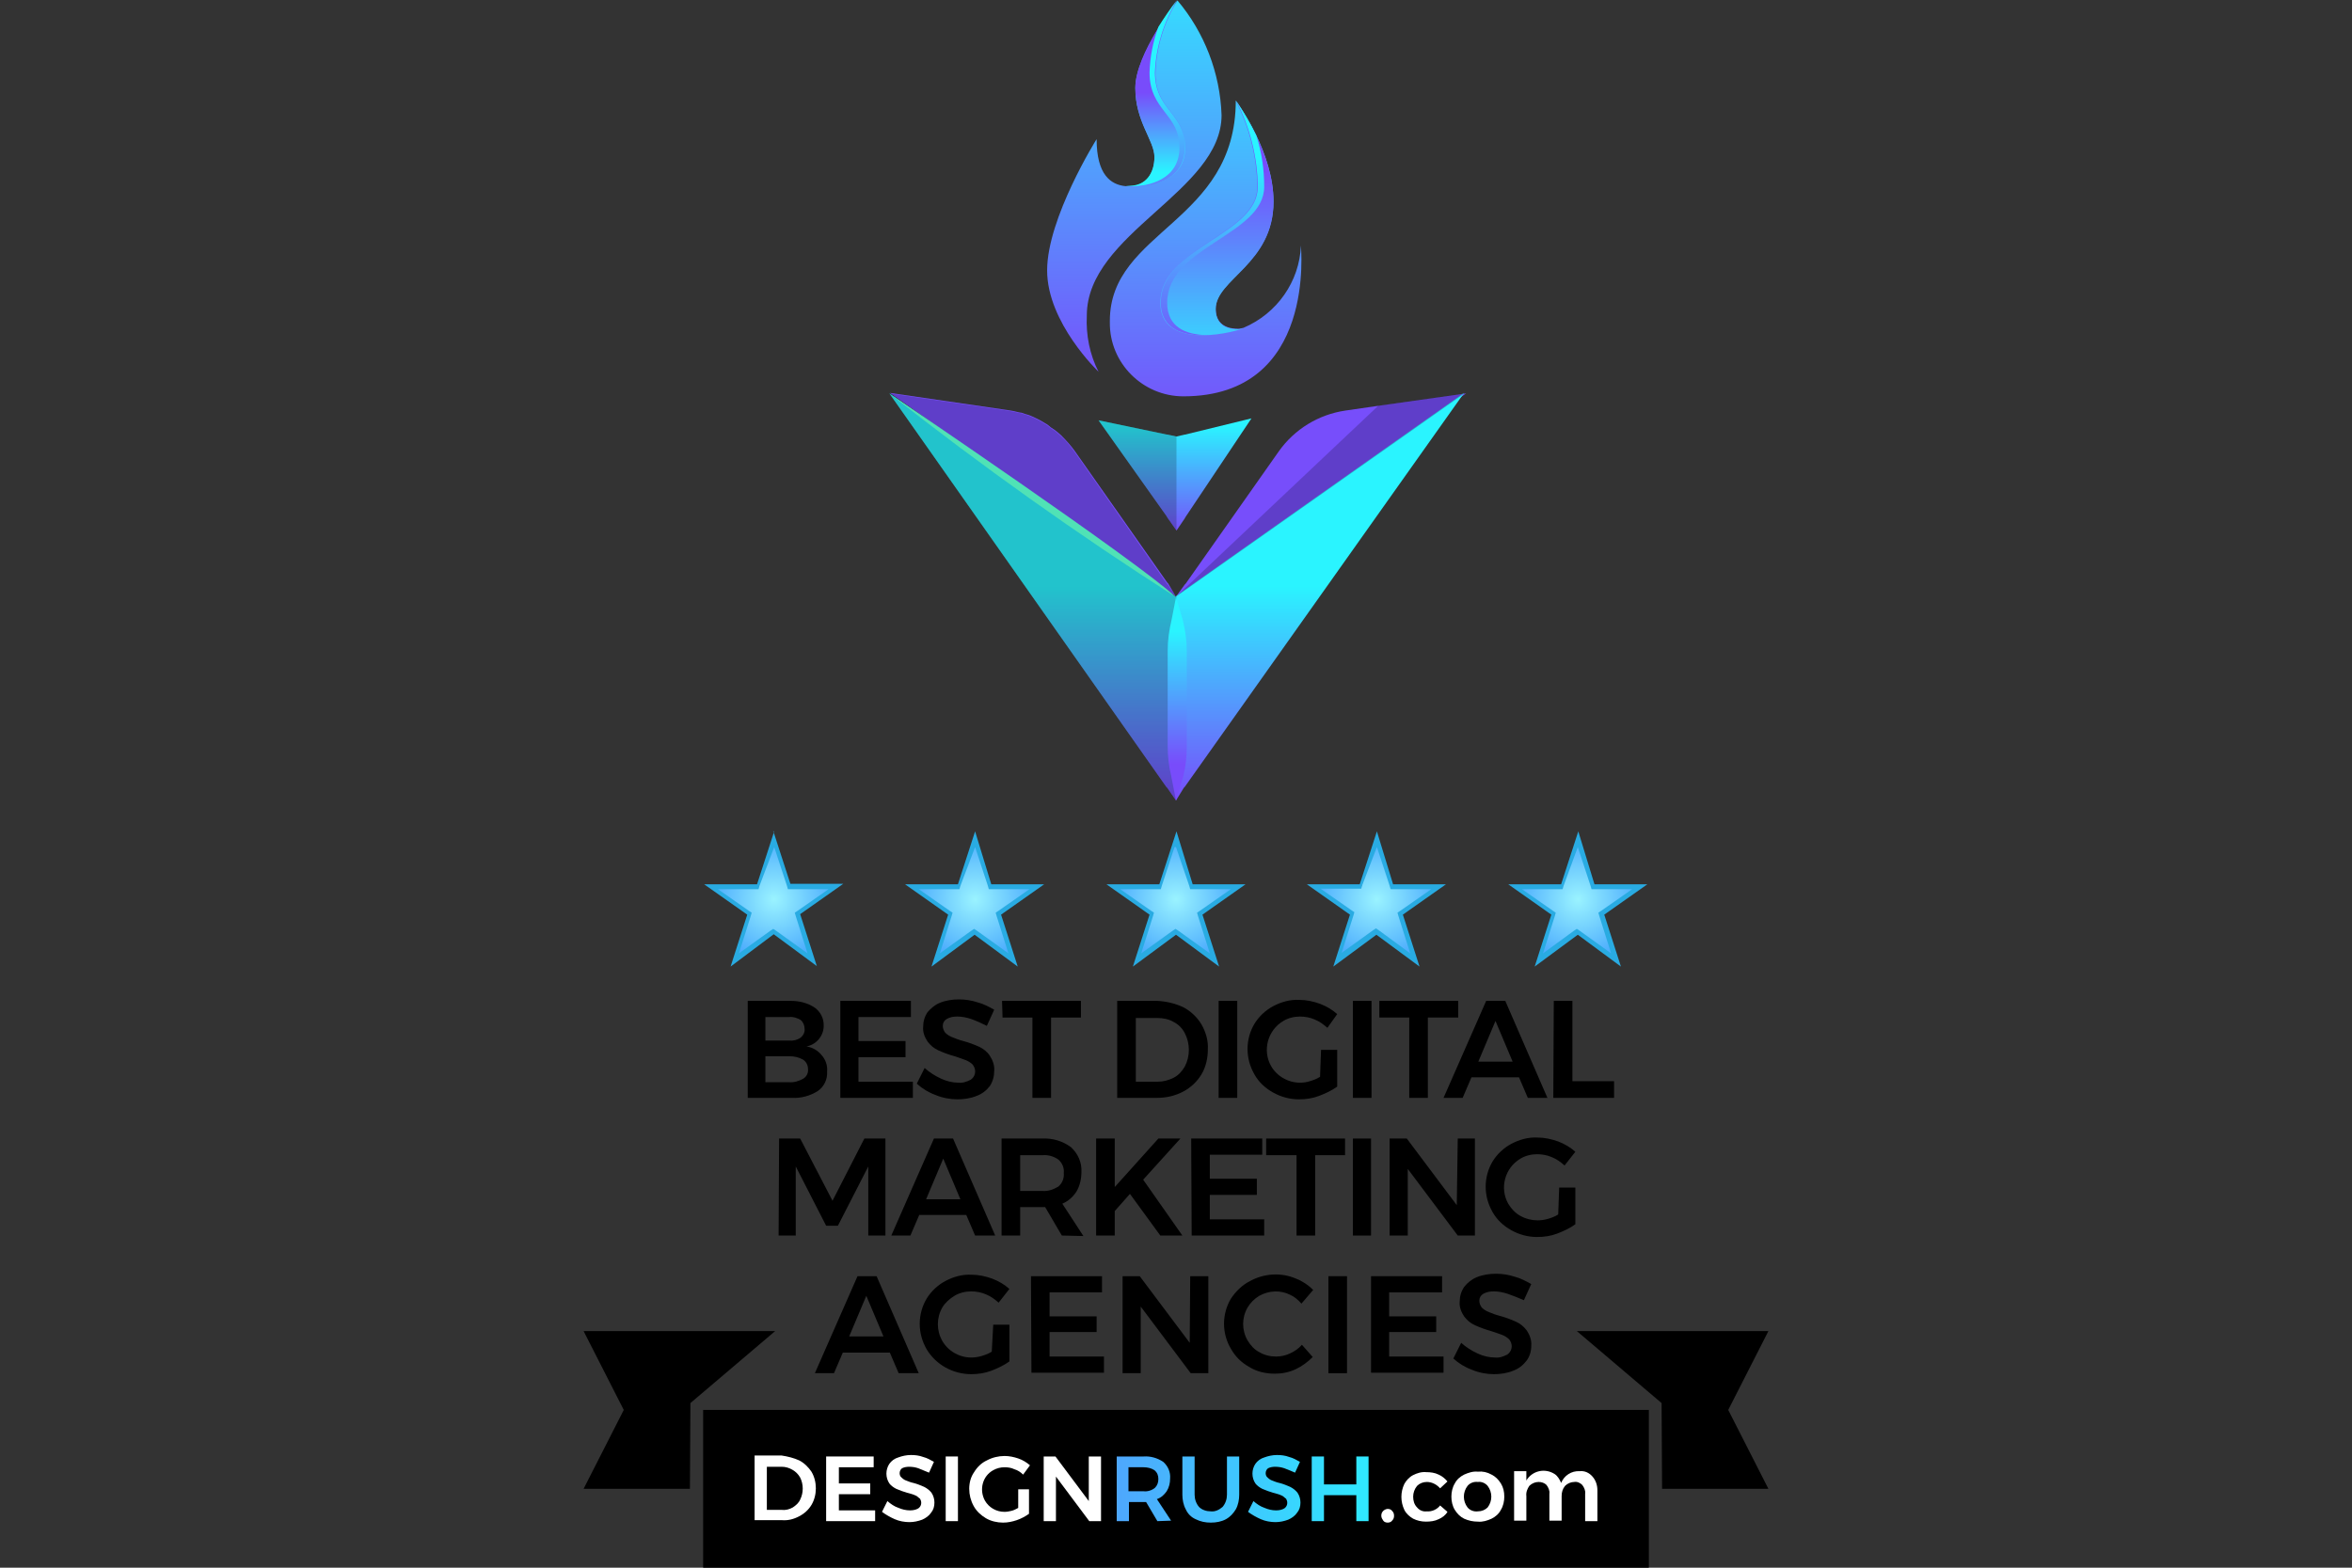 <?xml version="1.0" encoding="utf-8"?>
<!-- Generator: Adobe Illustrator 24.1.3, SVG Export Plug-In . SVG Version: 6.00 Build 0)  -->
<svg version="1.1" id="Layer_1" xmlns="http://www.w3.org/2000/svg" xmlns:xlink="http://www.w3.org/1999/xlink" x="0px" y="0px"
	 viewBox="0 0 480 320" style="enable-background:new 0 0 480 320;" xml:space="preserve">
<rect x="0" y="0" width="480" height="320" fill="#333333" stroke="none"/>
<style type="text/css">
	.st0{fill:#FFFFFF;}
	.st1{fill:url(#SVGID_1_);}
	.st2{fill:url(#SVGID_2_);}
	.st3{fill:url(#SVGID_3_);}
	.st4{fill:url(#SVGID_4_);}
	.st5{fill:#774EFB;}
	.st6{fill:url(#SVGID_5_);}
	.st7{fill:url(#SVGID_6_);}
	.st8{opacity:0.2;enable-background:new    ;}
	.st9{fill:#50E2B6;}
	.st10{fill:url(#SVGID_7_);}
	.st11{fill:url(#SVGID_8_);}
	.st12{fill:url(#SVGID_9_);}
	.st13{fill:url(#SVGID_10_);}
	.st14{fill:url(#SVGID_11_);}
	.st15{fill:url(#SVGID_12_);}
	.st16{fill:url(#SVGID_13_);}
	.st17{fill:url(#SVGID_14_);}
	.st18{fill:url(#SVGID_15_);}
	.st19{fill:#29ABE2;}
	.st20{fill:url(#SVGID_16_);}
	.st21{fill:url(#SVGID_17_);}
	.st22{fill:url(#SVGID_18_);}
	.st23{fill:url(#SVGID_19_);}
</style>
<g>
	<rect x="143.5" y="287.8" width="193" height="32.2"/>
	<polygon points="158.2,271.7 119.1,271.7 127.3,287.8 119.1,303.9 140.8,303.9 140.9,286.4 	"/>
	<polygon points="321.8,271.7 360.9,271.7 352.7,287.8 360.9,303.9 339.2,303.9 339.1,286.4 	"/>
	<path d="M166.3,205.7c1.1,0.8,1.8,2.1,1.8,3.5c0.1,2.1-1.4,4-3.5,4.4c1.2,0.2,2.3,0.8,3.1,1.8c0.8,0.9,1.2,2.1,1.1,3.3
		c0.1,1.6-0.6,3.1-1.9,4c-1.6,1-3.4,1.5-5.3,1.4h-9v-19.8h8.8C163.1,204.3,164.8,204.7,166.3,205.7z M163.4,211.8
		c0.5-0.4,0.9-1.1,0.8-1.8c0-0.7-0.3-1.4-0.8-1.8c-0.7-0.4-1.5-0.7-2.3-0.6h-4.9v4.8h4.8C161.8,212.5,162.7,212.3,163.4,211.8
		L163.4,211.8z M163.9,220.2c0.7-0.4,1.1-1.2,1-2c0-0.8-0.4-1.5-1-1.9c-0.9-0.5-1.8-0.7-2.8-0.7h-4.9v5.3h4.8
		C162,221,163,220.7,163.9,220.2L163.9,220.2z"/>
	<path d="M171.4,204.3h14.5v3.3h-10.7v4.9h9.6v3.3h-9.6v5h11.1v3.3h-14.8v-19.8H171.4z"/>
	<path d="M198.2,208c-0.9-0.3-1.9-0.5-2.8-0.5c-0.8,0-1.5,0.1-2.2,0.5c-0.5,0.3-0.8,0.8-0.8,1.4c0,0.5,0.2,1,0.5,1.4
		c0.4,0.4,0.9,0.7,1.4,0.9c0.7,0.3,1.5,0.6,2.3,0.8c1.1,0.3,2.2,0.7,3.3,1.2c0.8,0.4,1.6,1,2.1,1.8c0.6,0.9,1,2,0.9,3.1
		c0,1.1-0.3,2.2-0.9,3.1c-0.7,0.9-1.6,1.6-2.7,2c-1.2,0.5-2.6,0.7-3.9,0.7c-1.5,0-3.1-0.3-4.5-0.9c-1.4-0.5-2.7-1.3-3.8-2.3l1.6-3.2
		c1,0.9,2.1,1.6,3.4,2.2c1.1,0.5,2.3,0.8,3.5,0.8c0.9,0.1,1.7-0.2,2.5-0.6c0.9-0.6,1.2-1.8,0.6-2.8c-0.1-0.1-0.1-0.2-0.2-0.3
		c-0.4-0.4-0.9-0.7-1.4-0.9c-0.6-0.2-1.3-0.5-2.3-0.8c-1.1-0.3-2.2-0.7-3.3-1.2c-0.9-0.4-1.6-1-2.2-1.8c-0.6-0.9-1-1.9-0.9-3
		c0-1.1,0.3-2.1,0.9-3c0.7-0.8,1.5-1.5,2.5-1.9c1.2-0.5,2.6-0.7,3.9-0.7c1.3,0,2.6,0.2,3.8,0.6c1.2,0.3,2.3,0.9,3.4,1.5l-1.5,3.3
		C200.4,208.9,199.3,208.4,198.2,208z"/>
	<path d="M204.5,204.3h16.1v3.4h-6.1v16.4h-3.8v-16.4h-6.1L204.5,204.3L204.5,204.3z"/>
	<path d="M241.5,205.6c1.5,0.8,2.8,2,3.7,3.5c0.9,1.6,1.4,3.3,1.3,5.1c0,1.8-0.4,3.6-1.3,5.1c-0.9,1.5-2.2,2.7-3.7,3.5
		c-1.7,0.9-3.5,1.3-5.4,1.3H228v-19.8h8.2C238,204.4,239.8,204.8,241.5,205.6z M239.5,220c1-0.5,1.7-1.3,2.3-2.3
		c1.1-2.1,1.1-4.7,0-6.8c-0.5-1-1.3-1.8-2.3-2.3c-1-0.6-2.2-0.8-3.3-0.8h-4.4v13h4.5C237.4,220.8,238.5,220.5,239.5,220L239.5,220z"
		/>
	<path d="M248.7,204.3h3.8v19.8h-3.8V204.3z"/>
	<path d="M269.6,214.3h3.3v7.5c-1.1,0.8-2.4,1.4-3.7,1.9c-1.3,0.5-2.7,0.7-4.1,0.7c-1.9,0-3.7-0.5-5.3-1.4c-1.6-0.9-2.9-2.1-3.8-3.7
		c-0.9-1.6-1.4-3.3-1.4-5.2c0-1.8,0.5-3.6,1.4-5.1c0.9-1.5,2.3-2.8,3.8-3.6c1.7-0.9,3.5-1.4,5.4-1.3c1.4,0,2.8,0.3,4.2,0.8
		c1.3,0.5,2.5,1.2,3.5,2.1l-2,2.8c-0.8-0.7-1.6-1.3-2.6-1.7c-0.9-0.4-2-0.6-3-0.6c-1.2,0-2.4,0.3-3.4,0.9c-3.2,1.9-4.3,6-2.5,9.2
		l0,0c1.2,2.1,3.5,3.4,5.9,3.4c0.7,0,1.4-0.1,2-0.3c0.7-0.2,1.5-0.5,2.1-0.9L269.6,214.3z"/>
	<path d="M276.1,204.3h3.8v19.8h-3.8V204.3z"/>
	<path d="M281.5,204.3h16.1v3.4h-6.2v16.4h-3.8v-16.4h-6.1V204.3z"/>
	<path d="M311.8,224.1l-1.8-4.2h-9.7l-1.8,4.2h-3.9l8.7-19.8h3.9l8.6,19.8H311.8z M301.7,216.7h7l-3.5-8.3L301.7,216.7z"/>
	<path d="M317.1,204.3h3.8v16.4h8.5v3.4H317L317.1,204.3z"/>
	<path d="M159,232.4h4.3l6.6,12.7l6.5-12.7h4.3v19.8h-3.5v-14.1l-6.2,12.1h-2.4l-6.2-12.1v14.1h-3.5L159,232.4z"/>
	<path d="M199,252.2l-1.8-4.2h-9.6l-1.8,4.2h-3.9l8.7-19.8h3.9l8.6,19.8H199z M189,244.8h7l-3.5-8.3L189,244.8z"/>
	<path d="M216.7,252.2l-3.4-5.8h-0.7h-4.4v5.8h-3.8v-19.8h8.3c2.1-0.1,4.2,0.5,5.9,1.8c1.4,1.3,2.2,3.1,2.1,5c0,1.4-0.3,2.8-1,4
		c-0.7,1.1-1.7,2-2.9,2.5l4.3,6.6L216.7,252.2z M208.2,243.1h4.5c1.2,0.1,2.3-0.3,3.3-0.9c0.8-0.7,1.2-1.7,1.1-2.8
		c0.1-1-0.3-2-1.1-2.7c-1-0.7-2.1-1-3.3-0.9h-4.5V243.1z"/>
	<path d="M241.3,252.2h-4.5l-6.2-8.5l-3.1,3.5v5h-3.8v-19.8h3.8v9.9l8.9-9.9h4.5l-7.6,8.4L241.3,252.2z"/>
	<path d="M243.1,232.4h14.5v3.3h-10.7v4.9h9.6v3.3h-9.6v5H258v3.3h-14.8L243.1,232.4L243.1,232.4z"/>
	<path d="M258.4,232.4h16.1v3.4h-6.1v16.4h-3.8v-16.4h-6.2V232.4z"/>
	<path d="M276.1,232.4h3.7v19.8h-3.7V232.4z"/>
	<path d="M297.5,232.4h3.5v19.8h-3.5l-10.2-13.6v13.6h-3.7v-19.8h3.5l10.2,13.6L297.5,232.4z"/>
	<path d="M318.2,242.4h3.3v7.5c-1.1,0.8-2.4,1.4-3.7,1.9c-1.3,0.5-2.7,0.7-4.1,0.7c-1.9,0-3.7-0.5-5.3-1.4c-1.6-0.9-2.9-2.1-3.8-3.7
		s-1.4-3.3-1.4-5.2c0-1.8,0.5-3.6,1.4-5.1s2.3-2.8,3.8-3.6c1.7-0.9,3.5-1.4,5.4-1.3c1.4,0,2.8,0.3,4.2,0.8c1.3,0.5,2.5,1.2,3.5,2.1
		l-2.2,2.8c-0.8-0.7-1.6-1.3-2.6-1.7c-0.9-0.4-2-0.6-3-0.6c-1.2,0-2.4,0.3-3.4,0.9c-3.2,1.9-4.3,6-2.5,9.2l0,0
		c0.6,1,1.4,1.9,2.5,2.5s2.3,0.9,3.5,0.9c0.7,0,1.4-0.1,2.1-0.3c0.7-0.2,1.5-0.5,2.1-0.9L318.2,242.4z"/>
	<path d="M183.4,280.3l-1.8-4.2H172l-1.8,4.2h-3.9l8.7-19.8h3.9l8.6,19.8H183.4z M173.3,272.8h7l-3.5-8.3L173.3,272.8z"/>
	<path d="M202.7,270.4h3.3v7.5c-1.1,0.8-2.4,1.4-3.7,1.9s-2.7,0.7-4.1,0.7c-1.9,0-3.7-0.5-5.3-1.4s-2.9-2.2-3.8-3.7
		c-0.9-1.6-1.4-3.3-1.4-5.2c0-1.8,0.5-3.6,1.4-5.1s2.3-2.8,3.8-3.6c1.7-0.9,3.5-1.4,5.4-1.3c1.4,0,2.8,0.3,4.2,0.8
		c1.3,0.5,2.5,1.2,3.5,2.1l-2.2,2.8c-0.8-0.7-1.6-1.3-2.6-1.7c-0.9-0.4-2-0.6-3-0.6c-1.2,0-2.4,0.3-3.4,0.9s-1.9,1.4-2.5,2.4
		c-1.2,2.1-1.2,4.7,0,6.8c1.2,2.1,3.5,3.4,5.9,3.4c0.7,0,1.4-0.1,2.1-0.3c0.7-0.2,1.5-0.5,2.1-0.9L202.7,270.4z"/>
	<path d="M210.4,260.5h14.5v3.3h-10.7v4.9h9.6v3.2h-9.6v5h11.1v3.3h-14.8L210.4,260.5z"/>
	<path d="M242.9,260.5h3.7v19.8H243l-10.2-13.6v13.6h-3.7v-19.8h3.5l10.2,13.6L242.9,260.5z"/>
	<path d="M263.3,264.3c-2-1-4.3-0.9-6.3,0.2c-1,0.6-1.8,1.4-2.4,2.4c-1.2,2.1-1.2,4.6,0,6.7c0.6,1,1.4,1.9,2.4,2.4
		c1,0.6,2.2,0.9,3.4,0.9c1,0,1.9-0.2,2.8-0.6s1.8-1,2.5-1.8l2.2,2.5c-1,1-2.2,1.9-3.5,2.5s-2.7,0.9-4.2,0.9c-1.9,0-3.7-0.4-5.3-1.4
		c-1.6-0.9-2.8-2.1-3.7-3.7c-0.9-1.5-1.4-3.3-1.4-5.1c0-1.8,0.5-3.6,1.4-5.1c1-1.5,2.3-2.8,3.9-3.6c2.9-1.6,6.4-1.8,9.4-0.5
		c1.3,0.5,2.5,1.3,3.5,2.3l-2.4,2.8C265,265.4,264.2,264.7,263.3,264.3z"/>
	<path d="M271.1,260.5h3.8v19.8h-3.8V260.5z"/>
	<path d="M279.8,260.5h14.5v3.3h-10.8v4.9h9.6v3.2h-9.6v5h11.1v3.3h-14.8L279.8,260.5L279.8,260.5z"/>
	<path d="M307.7,264.1c-0.9-0.3-1.9-0.5-2.8-0.5c-0.8,0-1.5,0.1-2.2,0.5c-0.5,0.3-0.8,0.8-0.8,1.4c0,0.5,0.2,1,0.5,1.4
		c0.4,0.4,0.9,0.7,1.4,0.9c0.7,0.3,1.5,0.6,2.3,0.8c1.1,0.3,2.2,0.7,3.3,1.2c0.9,0.4,1.6,1,2.2,1.8c0.6,0.9,1,2,0.9,3.1
		c0,1.1-0.3,2.2-1,3.1s-1.6,1.6-2.7,2c-1.2,0.5-2.6,0.7-3.9,0.7c-1.5,0-3.1-0.3-4.5-0.9c-1.4-0.5-2.7-1.3-3.8-2.3l1.6-3.2
		c1,0.9,2.1,1.6,3.4,2.2c1.1,0.5,2.3,0.8,3.5,0.8c0.9,0.1,1.7-0.2,2.5-0.6c0.9-0.6,1.2-1.8,0.6-2.8c-0.1-0.1-0.1-0.2-0.2-0.3
		c-0.4-0.4-0.9-0.7-1.4-0.9c-0.6-0.2-1.3-0.5-2.3-0.8c-1.1-0.3-2.2-0.7-3.3-1.2c-0.9-0.4-1.6-1-2.2-1.8c-0.6-0.9-1-1.9-0.9-3
		c0-1.1,0.3-2.1,0.9-3c0.7-0.9,1.6-1.6,2.6-2c1.2-0.5,2.6-0.7,3.9-0.7s2.6,0.2,3.8,0.6c1.2,0.3,2.3,0.9,3.4,1.5l-1.5,3.3
		C309.9,264.9,308.8,264.5,307.7,264.1z"/>
	<path class="st0" d="M163.1,298.1c1,0.5,1.9,1.4,2.5,2.3c0.6,1,0.9,2.2,0.9,3.4c0,1.2-0.3,2.4-0.9,3.4c-0.6,1-1.5,1.8-2.5,2.3
		c-1.1,0.6-2.3,0.9-3.5,0.8H154v-13.2h5.5C160.8,297.3,162,297.6,163.1,298.1z M161.8,307.7c0.6-0.4,1.2-0.9,1.5-1.6
		c0.7-1.4,0.7-3.1,0-4.5c-0.4-0.7-0.9-1.2-1.6-1.6c-0.7-0.4-1.4-0.6-2.2-0.6h-3v8.8h3C160.3,308.3,161.1,308.1,161.8,307.7
		L161.8,307.7z"/>
	<path class="st0" d="M168.6,297.3h9.7v2.2h-7.1v3.3h6.4v2.2h-6.4v3.3h7.4v2.2h-10L168.6,297.3L168.6,297.3z"/>
	<path class="st0" d="M187.4,299.7c-0.6-0.2-1.2-0.3-1.9-0.3c-0.5,0-1,0.1-1.4,0.3c-0.3,0.2-0.5,0.6-0.5,1c0,0.3,0.1,0.7,0.4,0.9
		c0.3,0.3,0.6,0.5,0.9,0.6c0.5,0.2,1,0.4,1.5,0.5c0.8,0.2,1.5,0.5,2.2,0.8c0.6,0.3,1.1,0.7,1.5,1.2c0.4,0.6,0.6,1.3,0.6,2
		c0,0.8-0.2,1.5-0.7,2.1c-0.4,0.6-1.1,1.1-1.8,1.4c-0.8,0.3-1.7,0.5-2.6,0.5c-1,0-2.1-0.2-3-0.6s-1.8-0.9-2.6-1.5l1.1-2.2
		c0.7,0.6,1.4,1.1,2.3,1.4c0.7,0.3,1.5,0.5,2.3,0.5c0.6,0,1.2-0.1,1.7-0.4c0.6-0.4,0.8-1.2,0.4-1.9c0-0.1-0.1-0.1-0.2-0.2
		c-0.3-0.3-0.6-0.5-0.9-0.6c-0.4-0.2-0.9-0.3-1.6-0.5c-0.7-0.2-1.5-0.5-2.2-0.8c-0.6-0.3-1.1-0.7-1.4-1.1c-0.4-0.6-0.6-1.3-0.6-2
		s0.2-1.4,0.6-2c0.4-0.6,1.1-1.1,1.8-1.3c0.8-0.3,1.7-0.5,2.6-0.5c0.9,0,1.7,0.1,2.5,0.4c0.8,0.2,1.5,0.6,2.2,1l-1,2.2
		C188.9,300.3,188.1,300,187.4,299.7z"/>
	<path class="st0" d="M193,297.3h2.5v13.2H193V297.3z"/>
	<path class="st0" d="M207.8,304h2.2v5c-0.7,0.5-1.6,1-2.5,1.3s-1.8,0.5-2.8,0.5c-1.2,0-2.5-0.3-3.5-0.9s-1.9-1.4-2.5-2.5
		s-0.9-2.3-0.9-3.5s0.3-2.4,1-3.4c0.6-1,1.5-1.9,2.6-2.4c1.1-0.6,2.4-0.9,3.6-0.9c1,0,1.9,0.2,2.8,0.5c0.9,0.3,1.7,0.8,2.4,1.4
		l-1.4,1.9c-0.5-0.5-1.1-0.9-1.8-1.1c-0.6-0.3-1.3-0.4-2-0.4c-0.8,0-1.6,0.2-2.3,0.6c-2.2,1.2-2.9,4-1.7,6.2l0,0
		c0.8,1.4,2.3,2.3,4,2.3c0.5,0,1-0.1,1.4-0.2c0.5-0.1,1-0.4,1.4-0.6V304z"/>
	<path class="st0" d="M222.2,297.3h2.5v13.2h-2.4l-6.8-9.1v9.1H213v-13.2h2.4l6.8,9.1V297.3z"/>
	
		<linearGradient id="SVGID_1_" gradientUnits="userSpaceOnUse" x1="-382.377" y1="659.393" x2="-250.761" y2="659.393" gradientTransform="matrix(1 0 0 1 539 -355.5)">
		<stop  offset="0" style="stop-color:#784CFB"/>
		<stop  offset="1" style="stop-color:#2AF4FF"/>
	</linearGradient>
	<path class="st1" d="M236.2,310.5l-2.3-3.9h-3.5v3.9h-2.5v-13.2h5.5c1.4-0.1,2.8,0.3,4,1.1c1,0.9,1.5,2.1,1.4,3.4
		c0,0.9-0.2,1.8-0.7,2.6c-0.5,0.7-1.1,1.3-2,1.6l2.9,4.4L236.2,310.5z M230.4,304.4h3c0.8,0.1,1.7-0.2,2.3-0.7
		c0.5-0.5,0.7-1.1,0.7-1.8c0-0.7-0.2-1.3-0.8-1.8c-0.6-0.4-1.4-0.6-2.2-0.6h-3.1v4.9H230.4z"/>
	
		<linearGradient id="SVGID_2_" gradientUnits="userSpaceOnUse" x1="-382.377" y1="659.55" x2="-250.761" y2="659.55" gradientTransform="matrix(1 0 0 1 539 -355.5)">
		<stop  offset="0" style="stop-color:#784CFB"/>
		<stop  offset="1" style="stop-color:#2AF4FF"/>
	</linearGradient>
	<path class="st2" d="M244.7,307.6c0.6,0.6,1.5,0.9,2.4,0.9c0.9,0.1,1.7-0.3,2.4-0.9c0.6-0.7,0.9-1.6,0.9-2.5v-7.8h2.5v7.8
		c0,1-0.2,2.1-0.7,3c-0.5,0.8-1.1,1.5-2,2s-2,0.7-3.1,0.7s-2.1-0.2-3.1-0.7c-0.9-0.4-1.6-1.1-2-2c-0.5-0.9-0.7-2-0.7-3v-7.8h2.5v7.8
		C243.8,306,244.1,306.9,244.7,307.6z"/>
	
		<linearGradient id="SVGID_3_" gradientUnits="userSpaceOnUse" x1="-382.377" y1="659.35" x2="-250.761" y2="659.35" gradientTransform="matrix(1 0 0 1 539 -355.5)">
		<stop  offset="0" style="stop-color:#784CFB"/>
		<stop  offset="1" style="stop-color:#2AF4FF"/>
	</linearGradient>
	<path class="st3" d="M262.1,299.7c-0.6-0.2-1.2-0.3-1.9-0.3c-0.5,0-1,0.1-1.4,0.3c-0.3,0.2-0.5,0.6-0.5,1c0,0.3,0.1,0.7,0.4,0.9
		c0.3,0.3,0.6,0.5,0.9,0.6c0.5,0.2,1,0.4,1.5,0.5c0.8,0.2,1.5,0.5,2.2,0.8c0.6,0.3,1.1,0.7,1.5,1.2c0.4,0.6,0.6,1.3,0.6,2
		c0,0.8-0.2,1.5-0.7,2.1c-0.4,0.6-1.1,1.1-1.8,1.4c-0.8,0.3-1.7,0.5-2.6,0.5c-1,0-2.1-0.2-3-0.6s-1.8-0.9-2.6-1.5l1.1-2.2
		c0.7,0.6,1.4,1.1,2.3,1.4c0.7,0.3,1.5,0.5,2.3,0.5c0.6,0,1.2-0.1,1.7-0.4c0.6-0.4,0.8-1.2,0.4-1.9c0-0.1-0.1-0.1-0.2-0.2
		c-0.3-0.3-0.6-0.5-0.9-0.6c-0.4-0.2-0.9-0.3-1.6-0.5s-1.5-0.5-2.2-0.8c-0.6-0.3-1.1-0.7-1.4-1.1c-0.4-0.6-0.6-1.3-0.6-2
		s0.2-1.4,0.6-2c0.4-0.6,1.1-1.1,1.8-1.3c0.8-0.3,1.7-0.5,2.6-0.5s1.7,0.1,2.5,0.4c0.8,0.2,1.5,0.6,2.2,1l-1,2.2
		C263.6,300.3,262.9,300,262.1,299.7z"/>
	
		<linearGradient id="SVGID_4_" gradientUnits="userSpaceOnUse" x1="-382.377" y1="659.4" x2="-250.761" y2="659.4" gradientTransform="matrix(1 0 0 1 539 -355.5)">
		<stop  offset="0" style="stop-color:#784CFB"/>
		<stop  offset="1" style="stop-color:#2AF4FF"/>
	</linearGradient>
	<path class="st4" d="M267.7,297.3h2.5v5.7h6.6v-5.7h2.5v13.2h-2.5v-5.3h-6.6v5.3h-2.5V297.3z"/>
	<path class="st0" d="M284.1,308.4c0.3,0.3,0.4,0.6,0.4,1s-0.1,0.7-0.4,1c-0.2,0.3-0.6,0.4-0.9,0.4s-0.7-0.1-0.9-0.4
		c-0.2-0.3-0.4-0.6-0.4-1s0.1-0.7,0.4-1c0.2-0.2,0.6-0.4,0.9-0.4S283.9,308.1,284.1,308.4z"/>
	<path class="st0" d="M291.2,302.5c-0.8,0-1.5,0.3-2,0.8c-0.5,0.6-0.8,1.4-0.8,2.2c0,0.8,0.2,1.6,0.8,2.2c0.5,0.6,1.2,0.9,2,0.8
		c1,0.1,2.1-0.4,2.7-1.2l1.5,1.3c-0.4,0.7-1.1,1.2-1.8,1.5c-0.8,0.4-1.7,0.5-2.6,0.5s-1.8-0.2-2.6-0.6c-0.7-0.4-1.4-1-1.8-1.8
		c-0.8-1.7-0.8-3.6,0-5.3c0.4-0.7,1-1.4,1.8-1.8s1.7-0.7,2.7-0.6c0.8,0,1.7,0.1,2.5,0.5c0.7,0.3,1.3,0.8,1.8,1.4l-1.5,1.4
		C293.2,303,292.2,302.5,291.2,302.5z"/>
	<path class="st0" d="M304.4,301c0.8,0.4,1.4,1,1.9,1.8s0.7,1.7,0.7,2.7c0,0.9-0.2,1.9-0.7,2.7c-0.4,0.8-1.1,1.4-1.9,1.8
		c-0.9,0.4-1.8,0.7-2.8,0.6c-1,0-1.9-0.2-2.8-0.6c-0.8-0.4-1.4-1-1.9-1.8s-0.7-1.8-0.7-2.7c0-0.9,0.2-1.9,0.7-2.7
		c0.4-0.8,1.1-1.4,1.9-1.8c0.9-0.4,1.8-0.7,2.8-0.6C302.6,300.3,303.5,300.5,304.4,301z M299.5,303.3c-1,1.3-1,3.1,0,4.4
		c0.5,0.6,1.3,0.9,2.1,0.8c0.8,0,1.5-0.3,2-0.8c1-1.3,1-3.1,0-4.4c-0.5-0.6-1.3-0.9-2-0.8C300.8,302.4,300,302.7,299.5,303.3z"/>
	<path class="st0" d="M325,301.4c0.7,0.8,1,1.8,1,2.8v6.3h-2.5v-5.6c0.1-0.6-0.2-1.3-0.6-1.8c-0.4-0.4-1-0.7-1.6-0.6
		c-0.7,0-1.4,0.3-1.9,0.8c-0.5,0.6-0.7,1.3-0.7,2.1v5h-2.5v-5.5c0.1-0.6-0.2-1.3-0.6-1.8c-0.4-0.4-1-0.6-1.6-0.6
		c-0.7,0-1.4,0.3-1.9,0.8c-0.4,0.6-0.7,1.3-0.6,2.1v5H309v-10.1h2.5v1.9c1.2-2,3.8-2.6,5.8-1.3c0.6,0.4,1,1.1,1.3,1.8
		c0.6-1.5,2.1-2.5,3.8-2.4C323.4,300.2,324.3,300.6,325,301.4z"/>
	<path class="st5" d="M240,121.8L240,121.8c-0.1-0.1-0.2-0.1-0.3-0.2l-1.4-1.1l-0.2-0.1l-42.4-30.2c-0.1-0.1-0.3-0.2-0.4-0.3
		l-0.7-0.5c-0.1-0.1-0.3-0.2-0.4-0.3l-0.6-0.4l-12-8.5l24,3.5c0.8,0.1,1.7,0.3,2.5,0.5c0.4,0,0.8,0.2,1.1,0.3
		c0.8,0.2,1.5,0.5,2.3,0.9c0.6,0.3,1.2,0.6,1.8,1c0.4,0.2,0.8,0.5,1.1,0.8c0.3,0.2,0.6,0.4,0.9,0.6c0.5,0.4,0.9,0.7,1.3,1.1
		c1,1,1.9,2,2.7,3.1l18.9,26.9l0.2,0.2L240,121.8z"/>
	<path class="st5" d="M240,121.8l1.8-2.5l0.2-0.2l19-27c3.2-4.5,8.1-7.5,13.6-8.3l6.9-1l0,0l17.7-2.5l-57.1,40.2L240,121.8z"/>
	
		<linearGradient id="SVGID_5_" gradientUnits="userSpaceOnUse" x1="-3354.289" y1="-3570.55" x2="-3398.255" y2="-3570.55" gradientTransform="matrix(0 1 -1 0 -3330.4 3517.9)">
		<stop  offset="0" style="stop-color:#784CFB"/>
		<stop  offset="1" style="stop-color:#2AF4FF"/>
	</linearGradient>
	<path class="st6" d="M240,163.4l-1.8-2.6l-0.2-0.2l-56.5-80.3l12,8.5l2.1,1.4l42.4,30.2l0.2,0.1l1.4,1.1c0.1,0,0.2,0.1,0.3,0.2l0,0
		l1.9-1.4l57-40.2l-57,80.4l-0.2,0.2L240,163.4z"/>
	
		<linearGradient id="SVGID_6_" gradientUnits="userSpaceOnUse" x1="-3408.85" y1="-3570.2" x2="-3430.974" y2="-3570.2" gradientTransform="matrix(0 1 -1 0 -3330.4 3517.9)">
		<stop  offset="0" style="stop-color:#784CFB"/>
		<stop  offset="1" style="stop-color:#2AF4FF"/>
	</linearGradient>
	<polygon class="st7" points="240.1,108.3 238.2,105.6 238.1,105.4 224.2,85.8 238.1,88.7 238.2,88.7 240.1,89.1 241.8,88.7 
		241.9,88.7 255.4,85.4 241.9,105.6 241.8,105.8 	"/>
	<polygon class="st8" points="240,121.8 298.9,80.3 281.3,82.8 	"/>
	<path class="st8" d="M240,163.4l-1.8-2.6l-0.2-0.2l-56.5-80.3l24,3.5c0.8,0.1,1.7,0.3,2.5,0.5c0.4,0,0.8,0.2,1.1,0.3
		c0.8,0.2,1.5,0.5,2.3,0.9c0.6,0.3,1.2,0.6,1.8,1c0.4,0.2,0.8,0.5,1.1,0.8c0.3,0.2,0.6,0.4,0.9,0.6c0.5,0.4,0.9,0.7,1.3,1.1
		c1,0.9,1.9,2,2.7,3.1l18.9,27l0.2,0.2l1.8,2.5L240,163.4z"/>
	<path class="st9" d="M181.5,80.3c0,0,50.6,34.2,58.5,41.6C219.8,109,200.3,95.1,181.5,80.3z"/>
	<polygon class="st8" points="240.1,108.3 238.2,105.6 238.1,105.4 224.2,85.8 238.1,88.7 238.2,88.7 240.1,89.1 	"/>
	
		<linearGradient id="SVGID_7_" gradientUnits="userSpaceOnUse" x1="-3361.97" y1="-3570.65" x2="-3389.056" y2="-3570.65" gradientTransform="matrix(0 1 -1 0 -3330.4 3517.9)">
		<stop  offset="0" style="stop-color:#784CFB"/>
		<stop  offset="1" style="stop-color:#2AF4FF"/>
	</linearGradient>
	<path class="st10" d="M240,163.4l-1-5.1c-0.5-2-0.7-4.1-0.7-6.1v-19.4c0-2.1,0.3-4.2,0.8-6.3l0.9-4.6l1.4,4.7
		c0.5,2.1,0.8,4.2,0.8,6.3v19.4c0,2.1-0.2,4.1-0.7,6.1L240,163.4z"/>
	
		<linearGradient id="SVGID_8_" gradientUnits="userSpaceOnUse" x1="-307.5" y1="435.204" x2="-307.5" y2="341.092" gradientTransform="matrix(1 0 0 1 539 -355.5)">
		<stop  offset="0" style="stop-color:#784CFB"/>
		<stop  offset="1" style="stop-color:#2AF4FF"/>
	</linearGradient>
	<path class="st11" d="M249.3,23.5c0,15.6-27.5,24.1-27.5,40.9c-0.2,4,0.6,8,2.4,11.5c0,0-10.5-10-10.5-20.7s10.1-26.8,10.1-26.8
		c0,7.3,2.9,9.3,5.9,9.6l0,0h0.9c3.2,0,5-2.5,5-5.9s-3.9-7.2-3.9-14.1s8.6-17.9,8.6-17.9C245.8,6.6,249,14.9,249.3,23.5z"/>
	
		<linearGradient id="SVGID_9_" gradientUnits="userSpaceOnUse" x1="-292.952" y1="443.238" x2="-292.952" y2="355.889" gradientTransform="matrix(1 0 0 1 539 -355.5)">
		<stop  offset="0" style="stop-color:#784CFB"/>
		<stop  offset="1" style="stop-color:#2AF4FF"/>
	</linearGradient>
	<path class="st12" d="M241.5,80.9c-8.3,0-15.1-6.8-15-15.1c0-0.1,0-0.2,0-0.3c0-18.5,25.7-20,25.7-45l0,0c0.7,1,7.7,10.7,7.7,20.6
		c0,12.7-11.8,15.8-11.8,21.9c0,2.4,1.3,4.1,4.6,4.1c0.4,0,0.7-0.1,1.1-0.2c6.8-2.9,11.4-9.4,11.7-16.8
		C265.4,50.1,268.9,80.9,241.5,80.9z"/>
	
		<linearGradient id="SVGID_10_" gradientUnits="userSpaceOnUse" x1="-290.65" y1="390.179" x2="-290.65" y2="434.198" gradientTransform="matrix(1 0 0 1 539 -355.5)">
		<stop  offset="0" style="stop-color:#784CFB"/>
		<stop  offset="1" style="stop-color:#2AF4FF"/>
	</linearGradient>
	<path class="st13" d="M252.7,67.2c0.4,0,0.7-0.1,1.1-0.2c-3.5,1.3-17,4.1-17-5.2c0-11.5,19.8-13.8,19.8-23.7
		c-0.1-6.1-1.6-12.1-4.4-17.5c0.7,1,7.7,10.7,7.7,20.6c0,12.7-11.8,15.8-11.8,21.9C248.1,65.5,249.4,67.2,252.7,67.2z"/>
	
		<linearGradient id="SVGID_11_" gradientUnits="userSpaceOnUse" x1="-285.6" y1="422.65" x2="-285.6" y2="422.526" gradientTransform="matrix(1 0 0 1 539 -355.5)">
		<stop  offset="0" style="stop-color:#784CFB"/>
		<stop  offset="1" style="stop-color:#2AF4FF"/>
	</linearGradient>
	<path class="st14" d="M253.1,67.1h0.2l0.4-0.1C253.5,67,253.3,67.1,253.1,67.1z"/>
	
		<linearGradient id="SVGID_12_" gradientUnits="userSpaceOnUse" x1="-291.55" y1="428.583" x2="-291.55" y2="387.777" gradientTransform="matrix(1 0 0 1 539 -355.5)">
		<stop  offset="0" style="stop-color:#784CFB"/>
		<stop  offset="1" style="stop-color:#2AF4FF"/>
	</linearGradient>
	<path class="st15" d="M238.2,61.8c0-11.5,19.8-13.8,19.8-23.7c0-3.5-0.5-7-1.6-10.4c-1.2-2.5-2.6-4.8-4.1-7.1
		c2.8,5.4,4.3,11.4,4.4,17.5c0,9.9-19.8,12.3-19.8,23.7c0,5.5,4.7,6.8,9.3,6.6C242,68.3,238.2,66.8,238.2,61.8z"/>
	
		<linearGradient id="SVGID_13_" gradientUnits="userSpaceOnUse" x1="-303.2" y1="374.375" x2="-303.2" y2="390.638" gradientTransform="matrix(1 0 0 1 539 -355.5)">
		<stop  offset="0" style="stop-color:#784CFB"/>
		<stop  offset="1" style="stop-color:#2AF4FF"/>
	</linearGradient>
	<path class="st16" d="M241.9,30c0,8.9-11.4,8.1-12.2,7.9h0.9c3.2,0,5-2.5,5-5.9s-3.9-7.2-3.9-14.1c0-7,8.6-17.9,8.6-17.9
		c-2.7,4.5-4.3,9.5-4.5,14.8C235.7,22.5,241.9,23.1,241.9,30z"/>
	
		<linearGradient id="SVGID_14_" gradientUnits="userSpaceOnUse" x1="-302.699" y1="403.492" x2="-302.699" y2="371.056" gradientTransform="matrix(1 0 0 1 539 -355.5)">
		<stop  offset="0" style="stop-color:#784CFB"/>
		<stop  offset="1" style="stop-color:#2AF4FF"/>
	</linearGradient>
	<path class="st17" d="M235.7,14.8c0.2-5.2,1.8-10.3,4.5-14.8c-1.4,1.8-2.6,3.6-3.8,5.5c-1.1,3-1.7,6.1-1.8,9.3
		c0,7.8,6.1,8.4,6.1,15.3c0,6.6-6.3,7.9-9.9,8c3.1,0.1,11-0.6,11-8C241.9,23.1,235.7,22.5,235.7,14.8z"/>
	
		<radialGradient id="SVGID_15_" cx="-299" cy="539.1" r="12.538" gradientTransform="matrix(1 0 0 1 539 -355.5)" gradientUnits="userSpaceOnUse">
		<stop  offset="0" style="stop-color:#9AF3FF"/>
		<stop  offset="1" style="stop-color:#4CACFD"/>
	</radialGradient>
	<polygon class="st18" points="240,190.1 232.1,195.9 235.1,186.5 227.2,181 236.8,181 240,171.3 243.2,181 252.8,181 244.9,186.5 
		247.9,195.9 	"/>
	<path class="st19" d="M240,172.9l2.7,7.9l0.2,0.7h8.3l-6.3,4.4l-0.6,0.4l0.2,0.7l2.4,7.6l-6.4-4.6l-0.6-0.4l-0.6,0.4l-6.4,4.6
		l2.4-7.6l0.2-0.7l-0.6-0.4l-6.3-4.4h8.3l0.2-0.7l2.6-7.9 M240.1,169.7l-3.5,10.8h-10.8l8.8,6.2l-3.4,10.6l8.8-6.5l8.8,6.5
		l-3.4-10.6l8.8-6.2h-10.8L240.1,169.7z"/>
	
		<radialGradient id="SVGID_16_" cx="-258" cy="539.1" r="12.538" gradientTransform="matrix(1 0 0 1 539 -355.5)" gradientUnits="userSpaceOnUse">
		<stop  offset="0" style="stop-color:#9AF3FF"/>
		<stop  offset="1" style="stop-color:#4CACFD"/>
	</radialGradient>
	<polygon class="st20" points="276.1,186.5 268.2,181 277.8,181 281,171.3 284.2,181 293.8,181 285.9,186.5 288.9,195.9 281,190.1 
		273.1,195.9 	"/>
	<path class="st19" d="M281,172.9l2.6,7.9l0.2,0.7h8.3l-6.3,4.4l-0.6,0.4l0.2,0.7l2.4,7.6l-6.4-4.7l-0.6-0.4l-0.6,0.4l-6.4,4.6
		l2.4-7.6l0.2-0.7l-0.6-0.4l-6.3-4.4h8.3l0.2-0.7L281,172.9 M281,169.7l-3.5,10.8h-10.8l8.8,6.2l-3.4,10.6l8.8-6.5l8.8,6.5
		l-3.4-10.6l8.8-6.2h-10.8L281,169.7z"/>
	
		<radialGradient id="SVGID_17_" cx="-340" cy="539.1" r="12.538" gradientTransform="matrix(1 0 0 1 539 -355.5)" gradientUnits="userSpaceOnUse">
		<stop  offset="0" style="stop-color:#9AF3FF"/>
		<stop  offset="1" style="stop-color:#4CACFD"/>
	</radialGradient>
	<polygon class="st21" points="199,190.1 191.1,195.9 194.1,186.5 186.2,181 195.8,181 199,171.3 202.2,181 211.8,181 203.9,186.5 
		206.9,195.9 	"/>
	<path class="st19" d="M199,172.9l2.6,7.9l0.2,0.7h8.3l-6.3,4.4l-0.6,0.4l0.2,0.7l2.4,7.6l-6.4-4.6l-0.6-0.4l-0.6,0.4l-6.4,4.6
		l2.4-7.6l0.2-0.7l-0.6-0.4l-6.3-4.4h8.3l0.2-0.7L199,172.9 M199,169.7l-3.5,10.8h-10.8l8.8,6.2l-3.4,10.6l8.8-6.5l8.8,6.5
		l-3.4-10.6l8.8-6.2h-10.8L199,169.7z"/>
	
		<radialGradient id="SVGID_18_" cx="-381.009" cy="539.1" r="12.534" gradientTransform="matrix(1 0 0 1 539 -355.5)" gradientUnits="userSpaceOnUse">
		<stop  offset="0" style="stop-color:#9AF3FF"/>
		<stop  offset="1" style="stop-color:#4CACFD"/>
	</radialGradient>
	<polygon class="st22" points="158,190.1 150.1,195.9 153.1,186.5 145.2,181 154.8,181 158,171.3 161.2,181 170.7,181 162.9,186.5 
		165.9,195.9 	"/>
	<path class="st19" d="M158,172.9l2.6,7.9l0.2,0.7h8.3l-6.3,4.4l-0.6,0.4l0.2,0.7l2.4,7.6l-6.4-4.6l-0.6-0.4l-0.6,0.4l-6.4,4.6
		l2.4-7.6l0.2-0.7l-0.6-0.4l-6.3-4.4h8.3l0.2-0.7L158,172.9 M158,169.7l-3.5,10.8h-10.8l8.8,6.2l-3.4,10.6l8.8-6.6l8.8,6.5
		l-3.4-10.6l8.8-6.2h-10.8l-3.5-10.8v0.1H158z"/>
	
		<radialGradient id="SVGID_19_" cx="-216.992" cy="539.1" r="12.534" gradientTransform="matrix(1 0 0 1 539 -355.5)" gradientUnits="userSpaceOnUse">
		<stop  offset="0" style="stop-color:#9AF3FF"/>
		<stop  offset="1" style="stop-color:#4CACFD"/>
	</radialGradient>
	<polygon class="st23" points="317.1,186.5 309.3,181 318.8,181 322,171.3 325.2,181 334.8,181 326.9,186.5 329.9,195.9 322,190.1 
		314.1,195.9 	"/>
	<path class="st19" d="M322,172.9l2.6,7.9l0.2,0.7h8.3l-6.3,4.4l-0.6,0.4l0.2,0.7l2.4,7.6l-6.4-4.6l-0.6-0.4l-0.6,0.4l-6.3,4.6
		l2.4-7.6l0.2-0.7l-0.6-0.4l-6.3-4.4h8.3l0.2-0.7L322,172.9 M322.1,169.7l-3.5,10.8h-10.8l8.8,6.2l-3.4,10.6l8.8-6.5l8.8,6.5
		l-3.4-10.6l8.8-6.2h-10.8L322.1,169.7z"/>
</g>
</svg>
